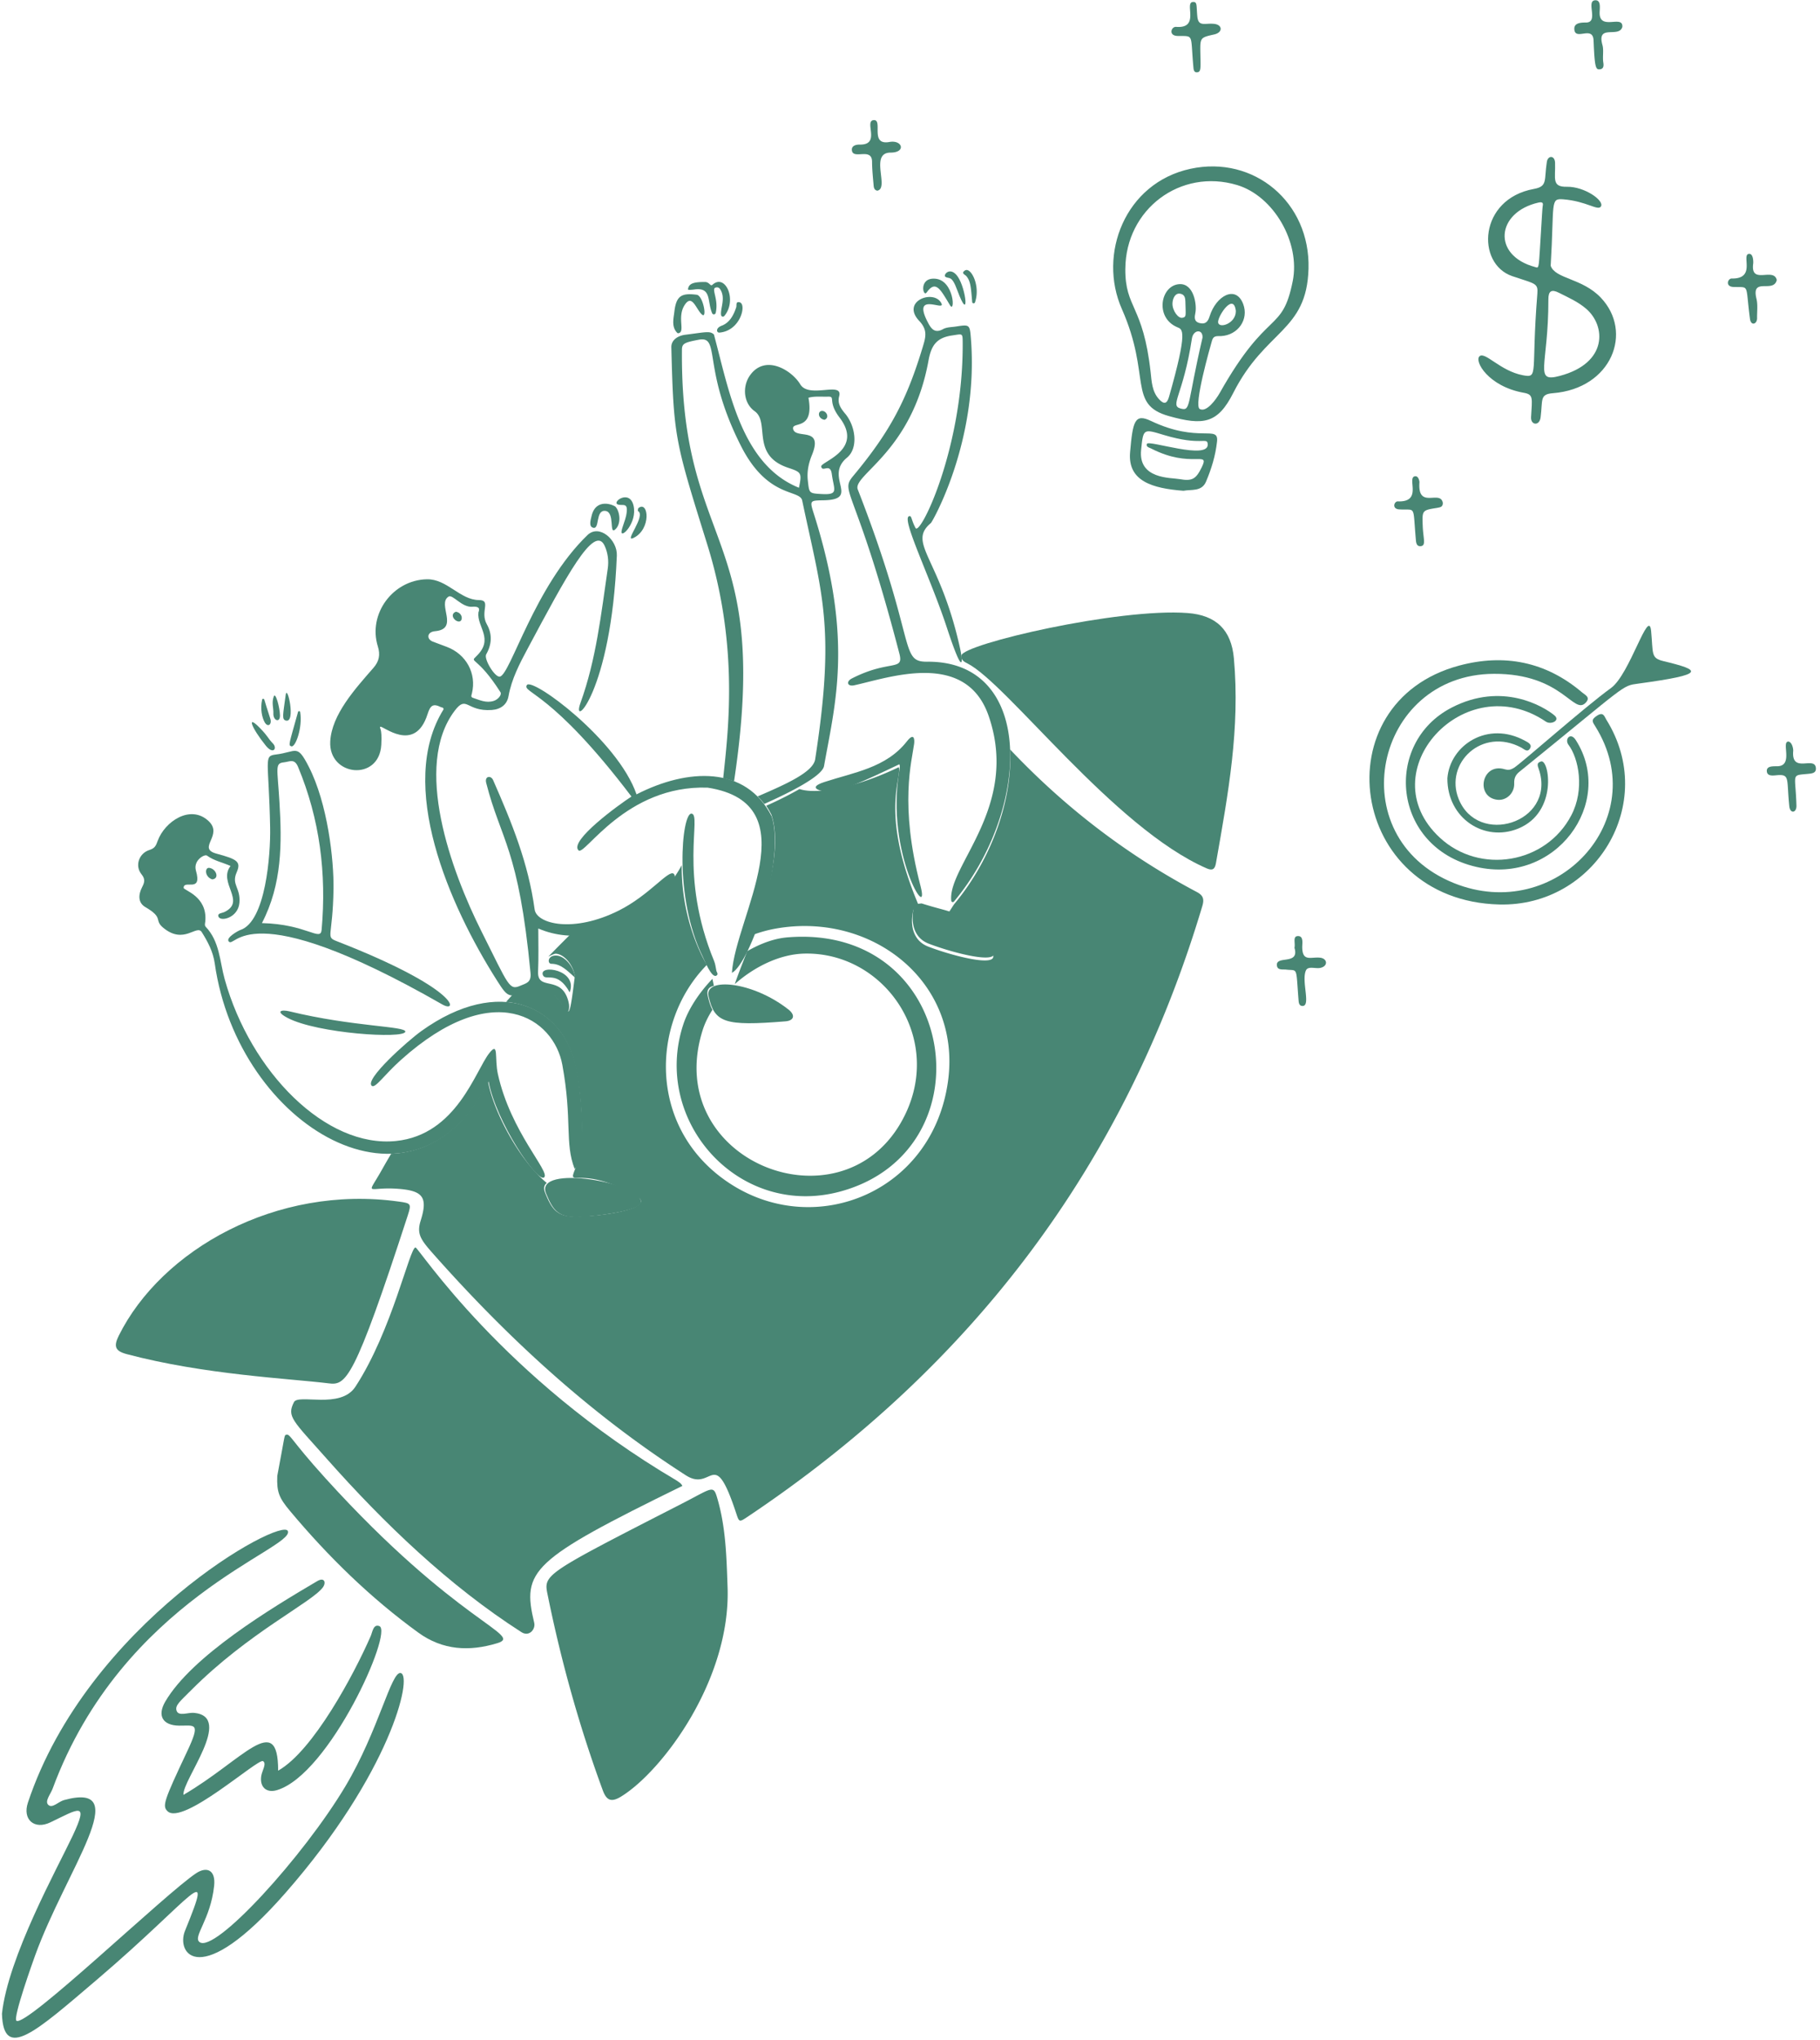 <svg xmlns="http://www.w3.org/2000/svg" width="390" height="437" fill="none" viewBox="0 0 390 437"><g fill="#488674" clip-path="url(#clip0_92_5900)"><path d="M146.224 318.27c-32.535 15.943-34.421 18.129-31.747 29.338.32 1.344-1.067 3.061-2.734 1.994-15.536-9.949-29.419-23.276-41.665-37.079-7.408-8.348-8.658-9.079-7.09-12.188.933-1.851 9.971 1.581 13.161-3.292 7.853-11.991 11.634-29.824 12.885-29.847.648-.012 18.493 27.853 55.94 49.914.418.325.927.51 1.252 1.16h-.002ZM260.561 184.884c-.228 1.298-.738 1.66-1.994 1.113-19.913-8.673-42.702-39.542-51.258-43.889-.648-.33-1.464-.738-1.298-1.715.417-2.448 33.648-10.207 48.479-9.084 6.071.458 9.374 3.568 9.918 9.732 1.328 15.06-1.169 28.648-3.847 43.843Z"/><path d="M70.4 296.301c-8.433-1.037-26.595-1.833-43.241-6.256-2.455-.652-2.868-1.618-1.715-3.939 9.13-18.376 33.752-32.395 60.02-28.734 2.597.362 2.743.419 1.9 3.012-11.565 35.585-13.255 36.376-16.963 35.919v-.002ZM.416 431.355c1.298-12.188 11.922-31.278 15.156-38.143 3.533-7.502 1.281-5.778-4.774-2.874-3.44 1.65-6.023-.602-4.82-4.218 12.765-38.369 54.537-61.405 55.71-58.165 1.376 3.806-35.384 14.515-50.424 55.198-.427 1.155-1.727 2.653-.927 3.43.869.846 2.178-.691 3.384-1.019 15.351-4.176.456 14.9-6.21 33.324-.334.924-4.815 13.387-3.985 13.95 2.097 1.419 32.01-27.324 38.514-31.609 2.266-1.491 4.204-.696 3.847 2.688-.77 7.274-4.592 10.893-3.15 12.05 3.238 2.603 22.332-18.357 31.282-33.369 7.132-11.961 9.831-24.767 11.864-24.24 2.6.673-2.229 21.455-24.748 47.135-18.45 21.038-23.421 12.832-21.506 8.112 6.387-15.734 2.19-7.503-18.864 10.428C7.626 435.223.744 441.504.419 431.355H.416ZM59.415 316.138c1.669-8.806 1.482-8.672 1.853-8.805.924-.335.876.931 8.483 9.314 28.256 31.157 42.594 33.558 36.799 35.317-5.977 1.812-11.68 1.528-16.916-2.27-10.288-7.464-19.333-16.31-27.483-26.047-2.365-2.826-2.874-4.077-2.734-7.507l-.002-.002Z"/><path d="M39.302 384.453c12.744-7.415 20.3-18.168 20.3-5.19 7.507-4.219 16.278-20.672 19.837-28.829.382-.876.553-2.637 1.853-2.132 3.008 1.168-10.654 31.724-21.923 35.13-2.316.701-3.766-.696-3.384-3.058.18-1.114 1.206-2.642.371-3.151-1.065-.65-17.241 13.949-20.484 10.706-1.113-1.113-.768-2.189 4.172-12.652 3.089-6.541 1.669-5.608-1.669-5.654-3.522-.048-4.725-2.13-2.966-5.145 5.707-9.775 22.808-20.072 32.58-25.816 1.54-.906 1.928.325 1.218 1.31-2.351 3.266-15.886 9.657-28.236 22.049-2.36 2.367-3.486 3.248-3.151 4.357.405 1.348 2.457.373 3.8.509 8.48.855-2.549 14.321-2.316 17.566h-.002Z"/><path fill-rule="evenodd" d="M203.756 194.748c-.186.289-.391.608-.592.916l-.011-.002c3.3 1.203 5.084 3.305 7.475 6.12.463.545.947 1.116 1.47 1.712 3.767 4.294-7.556 1.44-13.207-.742-3.476-1.342-3.857-5.009-3.197-7.694.182-.742.65-.835 1.251-.927-6.513-15.29-5.186-23.229-4.526-27.18.205-1.222.345-2.063.17-2.621-9.686 4.635-17.751 5.84-21.273 4.681a77.815 77.815 0 0 1-7.128 3.577c.402.6.778 1.244 1.126 1.935 2.299 7.146-.9 17.375-4.041 25.743a27.8 27.8 0 0 1 5.064-1.384c20.579-3.603 39.768 11.495 36.799 32.768-3.287 23.546-27.992 33.646-46.254 22.154-18.149-11.422-17.673-34.704-5.419-47.125-1.781-3.028-5.461-10.905-5.384-21.357-4.449 8.295-13.487 14.68-23.498 14.971-.176.005-.348.007-.516.007a341.159 341.159 0 0 0-4.568 4.608c.763-.388 1.392-.652 1.609-.628 1.714.092 3.66 2.225 4.077 4.774-1.072 8.651-1.199 8.448-2.356 6.604-1.092-1.743-3.104-4.952-7.701-3.545l-.067.02h-.001c-1.404.43-2.345.718-3.072.76-.518.57-1.032 1.14-1.542 1.71 7.451.682 13.401 5.799 15.025 14.542 1.042 5.603 2.081 15.542-.046 20.809-.946 2.342-.931 2.342.575 2.345 1.754.004 5.531.011 12.169 3.727l.005.002c5.029 2.819-7.556 4.495-11.496 4.495-5.236.465-6.359-1.386-7.832-4.958-.419-1.019-.277-1.715.325-2.179-5.933-4.865-11.447-15.339-12.606-21.782-5.17 10.523-12.736 15.211-20.742 15.529a128.429 128.429 0 0 0-1.88 3.241 73.6 73.6 0 0 1-1.445 2.459c-.64 1.054-.934 1.538-.8 1.741.112.17.532.14 1.308.083.916-.067 2.33-.171 4.321-.019 5.327.403 6.39 1.821 4.82 6.814-.95 3.019.102 4.209 3.243 7.74 19.8 22.243 37.604 36.541 53.578 46.81 2.195 1.41 3.578.807 4.713.311 1.844-.807 3.033-1.328 5.993 7.567l.09.27c.311.94.471 1.424.766 1.53.313.113.778-.198 1.734-.839l.052-.034c48.05-32.18 80.772-75.304 97.329-130.745.475-1.586.097-2.323-1.206-3.013h-.002c-18.203-9.641-31.173-21.207-40.013-30.548.616 10.409-3.745 23.327-11.96 33.169-.03.032-.33.497-.706 1.078Z" clip-rule="evenodd"/><path fill-rule="evenodd" d="M152.667 216.293c-.422-.783-.716-1.743-.983-2.902-.32-1.392.233-1.994 1.298-2.225a196.544 196.544 0 0 0-.325-1.499c-2.891 3.023-5.16 6.475-6.247 9.792-6.781 20.681 11.956 41.709 33.741 35.732 32.118-8.809 25.071-57.439-11.447-54.412l-.002.002c-2.794.232-5.755 1.318-8.589 2.964l-.532 1.365c-.842 2.161-1.596 4.093-2.128 5.679 4.2-3.719 9.647-6.414 14.909-6.534 17.518-.401 30.59 18.911 20.717 36.15v.002c-13.348 23.313-51.348 8.081-42.499-19.791.457-1.44 1.17-2.899 2.087-4.323Z" clip-rule="evenodd"/><path d="M155.909 339.96c.701 19.837-13.963 39.374-22.757 44.816-2.088 1.293-3.151.973-3.985-1.298-4.998-13.583-8.879-27.478-11.772-41.665-.936-4.587-1.45-4.29 28.642-19.696 6.346-3.25 6.786-4.085 7.554-1.577 1.952 6.38 2.088 12.931 2.316 19.42h.002ZM187.981 40.84c-.696-.138-.745-.742-.788-1.251-.146-1.669-.312-3.292-.325-4.958-.023-3.105-3.986-.417-4.311-2.363-.184-1.113.973-1.311 1.669-1.298 4.592.093.883-5.031 2.967-5.236 2.134-.21-.929 5.462 3.383 4.68 2.826-.513 3.615 2.271.279 2.271-4.635 0-.184 7.694-2.874 8.158v-.003ZM347.646 5.756c-.696 2.503-5.562-.729-4.264 3.893.313 1.116-.012 2.505.184 3.755.088.557.136 1.328-.696 1.436-.929.122-1.153-.279-1.39-6.164-.136-3.337-4.008.187-4.126-2.457-.058-1.298 1.344-1.399 2.457-1.39 2.921.023-.092-4.688 2.04-4.773 1.252-.051.945 1.668.927 2.641-.069 3.988 5.052.371 4.866 3.059h.002ZM257.223 11.455c.044 3.105.187 3.956-.696 4.032-.648.057-.745-.51-.788-.973-.692-7.364.23-6.749-3.384-6.813-2.04-.037-1.392-2.031-.325-1.946 5.189.41 1.715-5.177 3.568-5.329 1.021-.085.738.742.973 3.105.228 2.27 1.576 1.383 3.568 1.577 1.855.18 1.945 1.846.046 2.27-3.061.685-3.015.696-2.966 4.077h.004ZM309.178 107.718c0 .926-.602.926-1.206 1.065-3.243.509-3.229.509-3.105 3.847.104 2.779.789 4.269-.463 4.356-.696.049-.88-.463-.973-1.019-.742-8.065.141-6.613-3.614-6.859-1.62-.106-1.067-1.745-.279-1.715 5.419.205 1.856-5.087 3.661-5.376.834-.133.972 1.206.972 1.252-.463 5.979 4.495 1.531 5.007 4.449ZM380.737 59.981c-.696 2.92-5.507-.744-4.357 3.985.328 1.344.115 2.78.139 4.172.02 1.298-1.317 1.764-1.531.139-1.014-7.729 0-6.65-3.568-6.814-1.761-.08-1.206-1.823-.325-1.807 5.331.092 1.945-5.17 3.709-5.283.926-.06.924 1.761.88 2.086-.634 4.677 4.403.696 5.053 3.522ZM277.383 203.006c.232-.972-.418-2.441.696-2.503 1.3-.074.968 1.531.972 2.363.023 3.245 1.9 2.04 3.847 2.27 1.577.187 1.715 1.812.047 2.178-1.065.236-2.644-.465-3.105.556-1.026 2.268 1.159 7.74-.789 7.602-.65-.046-.744-.648-.788-1.206-.588-7.413-.094-6.283-2.641-6.58-.743-.088-1.842.184-1.994-.835-.344-2.321 4.912 0 3.755-3.847v.002ZM383.24 158.837c.788.138 1.055 1.574 1.019 1.994-.443 5.043 4.729.927 4.865 3.755.046.973-.786 1.079-1.576 1.159-3.886.39-2.792-.23-2.596 6.814.044 1.576-1.355 1.809-1.53.138-.595-5.696.138-6.809-2.363-6.673-.88.049-2.406.417-2.457-.88-.044-1.114 1.39-1.003 2.27-1.019 3.525-.069.743-5.329 2.363-5.283l.005-.005ZM149.283 63.132c-3.29-.428-4.38.282-4.774 3.615-.175 1.484-.662 3.254.602 4.54a.352.352 0 0 0 .232.093c1.577-.233-.281-3.338 1.298-5.933 1.667-2.736 2.522.866 3.801 1.945 1.134.957.233-4.082-1.159-4.264v.004Z"/><path d="M152.666 61c-.459.422-.602-.602-1.623-.602-2.316 0-3.476.28-3.614 1.577-.046.233 1.298.046 1.577 0 3.522-.371 2.501 2.667 3.614 5.145.145.322.652.279.742-.092.683-2.866-.979-5.12-.046-5.424.461-.15.784.002 1.019.371 1.228 1.916-.032 4.078.184 5.516a.392.392 0 0 0 .696.184c2.826-3.386.208-9.199-2.549-6.673V61Z"/><path fill-rule="evenodd" d="M179.824 84.868c-.42 1.577.375 2.637 1.297 3.755l.003-.003c2.284 2.771 2.805 7.397.371 9.41-2.306 1.905-1.838 3.964-1.455 5.644.447 1.967.776 3.413-3.598 3.486h-.016c-2.904.048-2.937.048-2.024 2.92 7.731 24.324 5.19 37.87 2.86 50.294a413.661 413.661 0 0 0-.682 3.701c-.388 2.18-7.253 5.646-12.806 8.123a15.197 15.197 0 0 0-1.418-1.611l.145-.063c5.653-2.449 11.744-5.088 12.178-7.885v.002c3.875-25.038 2.057-33.312-1.35-48.822-.452-2.057-.932-4.241-1.43-6.609-.171-.813-1.039-1.127-2.332-1.596-2.609-.945-6.949-2.517-10.783-10.083-4.409-8.699-5.391-14.745-5.988-18.42-.554-3.41-.777-4.781-3.096-4.338-2.919.56-3.557.789-3.569 2.087-.167 18.772 3.433 28.526 6.905 37.935 4.542 12.308 8.867 24.027 4.258 54.572a16.047 16.047 0 0 0-2.327-.671l.144-1.356c1.102-10.27 2.977-27.759-3.558-48.725l-.308-.987c-6.607-21.192-6.907-22.155-7.386-41.234-.04-1.623 1.484-2.501 2.966-2.688.774-.097 1.439-.187 2.017-.265 2.708-.367 3.459-.469 4.147.22.36 1.338.713 2.724 1.073 4.135 2.877 11.293 6.184 24.271 17.141 28.678.65-3.151.553-3.328-2.271-4.264-5.005-1.66-5.32-4.942-5.593-7.789-.172-1.797-.328-3.421-1.637-4.354-2.409-1.715-2.674-5.32-.973-7.694 3.273-4.568 8.941-1.065 10.753 1.945.956 1.59 3.288 1.389 5.256 1.22 1.937-.167 3.52-.303 3.086 1.33Zm-2.972 15.48c-.411.081-.775.153-.875-.417l.002-.002c-.045-.255.506-.602 1.278-1.087 2.321-1.46 6.632-4.172 2.661-9.387-1.439-1.889-1.549-3.06-1.612-3.73-.054-.582-.074-.79-.891-.765-.399.012-.801.006-1.204 0-1.003-.016-2.009-.032-2.968.233.872 4.858-1.066 5.427-2.329 5.797-.617.18-1.072.314-.963.876.167.853 1.105.99 2.096 1.133 1.702.246 3.56.515 1.936 4.475-.703 1.712-1.093 3.522-.881 5.424.157 1.408.215 2.099.59 2.459.365.349 1.029.385 2.377.461 3.017.17 2.884-.5 2.48-2.527a26.462 26.462 0 0 1-.302-1.737c-.191-1.442-.837-1.315-1.395-1.206Z" clip-rule="evenodd"/><path d="M200.449 59.702c-3.661-.33-2.649 4.029-1.9 2.966 1.932-2.745 2.925-.79 5.007 2.688 1.162 1.945.927-5.29-3.105-5.654h-.002ZM205.222 59.239c-1.622-2.317-3.197-.325-2.641.046.834.555 1.318-.47 2.549 2.874 2.688 7.307 1.946-.276.092-2.92Z"/><path d="M198.688 141.737c-6.071.048-2.093-4.105-14.877-36.892-1.21-3.102 11.597-7.97 15.156-27.623.603-3.338 1.809-4.905 5.098-5.375 2.225-.318 2.213-.602 2.225 1.669.115 22.478-9.131 41.388-10.103 39.579-.973-1.81-.795-2.796-1.436-2.503-1.547.705 4.642 13.159 8.157 23.868 3.529 10.75 3.488 7.459 2.828 4.448-4.282-19.527-11.414-22.531-6.255-26.88.327-.277 10.303-17.698 8.574-39.487-.242-3.06-.276-3.05-3.243-2.596-.927.143-1.936.113-2.734.556-1.83 1.018-2.588-.19-3.243-1.436-3.536-6.738 3.711-2.32 2.921-4.032-1.478-3.201-8.826-.585-4.774 3.709 1.844 1.955 1.388 3.476.742 5.608-3.404 11.255-6.954 18.074-14.876 27.577-3.013 3.614.514 2.144 9.872 38.051 1.014 3.895-2.021 1.196-10.149 5.329-1.348.687-.975 1.796.464 1.482 7.355-1.592 23.93-7.652 28.828 6.581 6.696 19.459-8.851 32.118-8.019 39.579a.326.326 0 0 0 .555.185c16.5-19.697 17.472-51.579-5.7-51.4l-.011.003ZM197.482 193.506c8.296 2.641 6.968.68 14.738 9.363 3.808 4.257-7.373 1.498-13.207-.743-3.479-1.334-3.822-4.999-3.197-7.694.193-.832.88-.834 1.668-.926h-.002ZM158.505 64.755c-.925-.242-.604.647-.743 1.065-.562 1.712-1.431 3.307-3.104 3.939-1.386.523-1.114 1.53-.51 1.482 4.543-.36 5.89-6.088 4.357-6.489v.003ZM208.929 64.755c-.093.325-.602.279-.602-.092-.279-3.105-.316-4.41-1.252-5.516-.276-.327-1.159-.602-.371-1.16 1.252-1.018 3.476 3.151 2.225 6.768ZM176.673 89.92c-1.531-.278-1.482-2-.418-1.899.927.088 1.531 1.483.418 1.9Z"/><path d="M192.709 163.704c-7.747 3.702-12.528 5.919-15.727 5.868-.388-.007-4.479-.707-.353-2.06 6.334-2.079 13.244-3.02 17.702-8.713 1.572-2.008 1.674-.369 1.556.518-.488 3.686-3.204 13.047 1.362 30.433 2.215 8.439-7.576-6.945-4.54-24.656.205-1.201.092-1.114 0-1.39ZM144.368 187.157c-1.104-.936-5.149 4.532-11.679 7.832-9.787 4.945-17.696 2.919-18.122-.184-1.365-9.969-4.85-18.479-8.9-27.715-.468-1.065-1.86-.879-1.482.601 3.144 12.344 6.963 13.987 9.501 40.739.194 2.037-.973 2.18-2.132 2.687-2.452 1.072-2.503.093-8.342-11.541-6.629-13.207-14.687-35.531-5.792-47.319 2.63-3.485 2.457.201 7.97-.184 1.902-.134 3.255-1.158 3.569-2.921.668-3.75 2.41-7.044 4.171-10.335 8.158-15.248 14.252-26.778 16.454-21.875.689 1.533.892 3.199.647 4.866-1.415 9.697-2.482 19.473-5.838 28.734-2.118 5.846 6.59-1.902 7.786-31.562.134-3.338-3.757-6.816-6.304-4.357-11.366 10.974-16.497 29.905-18.77 30.311-1.065.191-3.473-3.799-2.92-4.774 1.21-2.129 1.339-4.308.138-6.442-1.535-2.732 1.065-5.175-1.715-5.191-4.031-.023-6.813-4.536-11.124-4.449-7.323.148-12.675 7.455-10.52 14.367.563 1.805.282 3.202-.926 4.59-3.928 4.506-8.948 10.01-9.269 15.757-.42 7.507 10.49 8.664 10.938.742.216-3.847-.466-3.476-.233-3.847.322-.512 7.408 5.931 10.148-2.734.602-1.902 1.206-2.316 2.875-1.482.233.092.555.046.555.463-10.056 16.128 1.158 41.944 11.496 58.165 2.362 3.708 2.498 3.6 6.626 2.316 6.344-1.971 7.648 4.495 8.434 4.541.464-.788.418-1.623.185-2.503-1.521-5.749-6.68-2.04-6.489-6.35.136-3.059.046-6.118.046-9.223 15.202 6.535 31.394-9.706 29.013-11.725l.005.002Zm-51.63-49.73c-1.394-.544-1.249-2.073.464-2.225 5.333-.47.378-5.827 2.92-7.415.883-.551 2.828 2.37 5.099 2.178 1.067-.09 1.761.139 1.297 1.206-.371 3.151 3.449 5.672-.463 9.409-1.494 1.427.194-.143 5.191 7.694.325.509-.461 1.537-1.436 1.853-1.618.523-3.015-.177-4.449-.648-.557-.182-.332-.557-.232-.972 1.03-4.239-1.218-8.402-5.424-9.965-.977-.362-1.996-.733-2.967-1.113v-.002Z"/><path d="M136.397 170.146c-4.031-11.68-22.439-25.171-23.497-23.405-1.025 1.71 5.219 1.212 22.414 23.875-2.595 1.669-13.454 9.524-11.338 11.534 1.307 1.243 10.148-14.042 27.669-13.44 22.015 3.43 5.933 27.669 5.191 39.674 3.939-2.086 11.541-24.286 8.528-33.508-5.516-10.937-18.029-10.336-28.967-4.728v-.002ZM168.932 216.216c-7.701-6.05-18.039-6.949-17.101-2.828 1.284 5.656 3.379 6.449 16.499 5.375 1.762-.145 2.213-1.284.602-2.549v.002Z"/><path d="M153.498 208.985c.555-.325.046-.742 0-1.113-.138-.648-.194-1.342-.463-1.994-7.667-18.576-2.55-31.461-4.866-31.608-2.086-.132-3.827 17.923 2.411 30.635.292.595 1.899 4.679 2.92 4.078l-.002.002ZM132.366 108.043c1.065.417 2.429-.701 1.807 2.411-.194.972-.795 2.316-.973 3.243-.385 1.989 3.458-1.664 2.549-5.424-.85-3.517-4.681-.74-3.383-.233v.003ZM135.747 115.228c3.859-1.877 3.227-7.994 1.114-6.443-.187.136-.139.325-.185.648 1.9.973-3.144 6.874-.926 5.792l-.003.003Z"/><path d="M127.129 113.049c1.443.35.415-3.875 2.595-3.614 2.084.249.786 5.048 2.04 4.031 1.434-1.162 1.091-3.872.139-4.912-.332-.364-4.207-2.058-5.145 1.994-.203.876-.645 2.257.371 2.503v-.002ZM116.33 208.847c.546 1.441 3.059-1.16 5.746 3.709 1.854-4.866-6.643-6.067-5.746-3.709Z"/><path d="M119.248 204.675c-1.945-.099-1.994 1.761-1.113 1.761 2.132 0 3.429 1.531 5.144 3.013-.371-2.549-2.316-4.686-4.031-4.774ZM98.208 133.117c1.019.184 1.113-1.807-.51-2.086-1.297.463-.509 1.899.51 2.086ZM104.697 231.648c-15.803 32.072-53.695 9.764-58.674-25.258-.362-2.55-1.475-4.64-2.78-6.722-1.106-1.765-3.803 2.785-8.295-.972-1.994-1.667.205-2.073-3.801-4.403-1.614-.941-1.512-2.678-.696-4.264.52-1.015.73-1.706-.139-2.78-1.454-1.793-.55-4.481 1.715-5.191 1.162-.364 1.392-.927 1.761-1.945 1.492-4.122 7-7.881 10.891-4.265 3.292 3.059-2.595 5.837 1.715 6.999 4.451 1.2 5.33 1.714 4.31 4.031-1.159 2.641.881 3.243.602 6.488-.279 3.246-4.07 4.122-4.494 2.967-.275-.745.744-.733 1.251-.973 4.813-2.284-1.436-6.304 1.344-9.872-1.761-.788-3.561-1.122-5.053-2.224-.507-.374-3.005 1.018-2.362 3.243 1.404 4.863-2.619 1.807-2.642 3.66-.007.555 5.17 1.768 4.636 7.231-.042.417-.185.788.092 1.113 3.012 3.151 3.003 7.418 4.077 11.263 5.558 19.85 21.693 36.16 36.707 34.62 13.024-1.334 17.011-15.107 20.022-18.864 2.042-2.547 1.058 1.16 1.807 4.541 2.752 12.426 11.26 20.9 9.918 22.107-1.438 1.296-10.335-11.958-11.91-20.53h-.002Z"/><path d="M71.466 190.353c-.15 10.52-1.8 10.271.742 11.263 26.302 10.248 26.049 15.524 22.57 13.532-42.573-24.364-44.368-11.61-45.79-13.532-.59-.798 2.085-2.273 2.503-2.411 5.46-1.789 6.504-16.223 6.396-21.923-.281-14.692-1.482-15.338 1.206-15.665 4.497-.549 4.515-2.374 7.044 2.549 4.11 8.001 5.416 20.068 5.329 26.185v.002Zm-15.34 7.369c9.64.233 12.56 4.032 12.793 1.437 1.072-12.051-.388-23.714-5.053-34.9-.774-1.861-1.807-1.1-3.012-.973-1.992.207-1.418 1.111-.973 8.482.532 8.805.601 17.567-3.755 25.954ZM123.142 250.371c-2.179-5.562-.471-10.425-2.642-22.291-1.814-9.916-14.674-18.934-34.621-1.019-3.566 3.202-5.472 6.122-6.21 5.516-1.63-1.337 7.646-9.596 10.612-11.726 16.726-12.011 30.74-5.472 33.324 8.342.885 4.728 2.316 18.631-.463 21.181v-.003ZM124.856 260.615c-5.237.463-6.352-1.39-7.832-4.958-2.692-6.486 21.031-2.273 20.3 1.945-.33 1.9-10.52 2.967-12.468 3.013ZM62.057 216.632c13.62 3.316 25.037 3.154 24.795 4.358-.318 1.574-18.83.375-25.173-2.935-2.792-1.455-1.418-1.861.378-1.425v.002ZM56.172 149.846c-.443 2.014-.01 3.879.532 4.838.687 1.215 1.57.505 1.245-.657-.191-.684-.636-1.881-1.312-4.181-.092-.233-.412-.231-.463 0h-.002ZM58.58 152.812c-.068 1.553 1.45 2.095 1.416.421-.037-1.721-.952-5.043-1.323-4.082-.519 1.342-.041 2.503-.092 3.661ZM58.482 159.247c1 1.04.076 2.451-1.522.471-3.098-3.841-4.206-6.8-1.302-3.822 1.902 1.948 1.643 2.123 2.824 3.354v-.003ZM63.866 152.49c.046-.233.42-.233.464.046.532 3.333-1.021 7.609-1.9 7.323-.696-.226-.51-.371 1.436-7.369ZM61.222 148.827c.316-2.365 2.227 6.066.046 5.516-.926-.236-.62-1.208-.046-5.516ZM45.465 188.359c-1.669-.555-1.622-2.687-.555-2.457 1.436.233 2.178 2.317.555 2.457ZM321.274 193.737c-32.396-.821-38.099-43.253-8.62-51.166 9.685-2.6 18.608-.862 26.371 5.746.65.553 1.858 1.023.789 2.178-2.63 2.838-4.912-6.228-19.697-6.163-25.629.11-33.044 34.946-8.574 44.816 21.828 8.805 42.781-13.616 30.311-33.554-.607-.971-.985-1.406.325-2.271 1.426-.942 1.611.146 2.039.835 11.189 17.944-2.457 40.098-22.941 39.579h-.003Z"/><path d="M311.077 151.562c-14.738 7.6-12.793 29.94 5.237 34.112 17.055 3.986 29.848-13.719 21.411-27.067-1.173-1.96-2.524-.254-1.622.926 2.178 2.875 3.522 9.547.601 15.109-5.423 10.382-19.604 12.745-28.178 4.774-15.197-14.093 5.345-36.652 22.75-24.839 1.049.713 3.151-.237 1.814-1.348-2.277-1.895-11.188-7.263-22.015-1.667h.002Z"/><path d="M356.405 141.596c-2.687-.648-2.132-1.577-2.595-6.443-.51-5.191-4.541 9.317-8.621 12.238-5.624 4.054-19.244 16.114-20.715 17.036-.885.555-1.332.532-2.04.343-4.958-1.484-6.35 5.979-1.577 6.535 1.9.233 3.707-1.39 3.615-3.522-.046-1.203.371-1.899 1.205-2.547 23.359-18.91 21.736-18.306 25.445-18.818 14.646-1.994 13.394-2.874 5.283-4.82v-.002Z"/><path d="M310.151 166.715c.555-7.136 8.68-12.456 16.686-8.019.507.281 1.565.736 1.018 1.623-.567.92-1.249.136-1.853-.184-8.415-4.486-16.508 3.34-13.44 10.983 4.112 10.248 20.514 5.135 17.333-5.887-.32-1.113-.834-1.759.325-2.132 1.715-.553 3.721 10.831-4.866 14.367-7.265 2.992-15.247-2.178-15.201-10.753l-.002.002ZM280.395 57.57c-.382 13.487-9.222 12.977-16.128 26.602-3.335 6.58-6.398 7.01-13.765 4.958-8.948-2.49-3.73-8.538-10.103-22.942-5.172-11.688.643-26.998 14.692-30.031 13.62-2.944 25.71 7.182 25.304 21.41v.003Zm-39.256 0c-.055 8.575 3.815 7.655 5.424 22.153.221 1.994.29 4.159 1.807 5.793.982 1.058 1.669 1.113 2.132-.51 4.135-14.503 2.872-14.454 1.761-14.922-4.877-2.06-3.568-8.987.463-9.222 3.105-.183 3.764 4.404 3.43 6.117-.18.929-.371 1.906.927 2.224 1.344.33 1.811-.46 2.132-1.482 1.362-4.35 5.603-6.765 7.185-2.595 1.247 3.291-1.114 6.661-4.728 6.86-.788.043-1.627-.187-1.945.926-.425 1.482-3.988 13.952-2.642 14.692 1.436.79 3.474-1.994 4.31-3.476 10.311-18.274 13.342-12.562 15.619-23.914 1.664-8.298-4.089-18.226-11.91-20.577-12.159-3.656-23.88 5.191-23.96 17.935l-.005-.002Zm16.545 14.738c.093-1.9-1.98-1.712-2.27.185-1.869 12.246-4.864 14.36-2.411 15.017 2.227.594 1.298-.696 4.681-15.202Zm-3.669-7.648c-.019-.832-.139-1.6-1.15-1.758-1.017-.162-1.582.972-1.623 2.085-.053 1.483 1.251 3.384 2.224 3.06.77-.185.616-.441.546-3.387h.003Zm10.808 1.948c-.463-4.032-3.757.926-3.801 2.316-.051 1.623 3.847.464 3.801-2.316ZM253.607 105.122c-6.627-.51-11.984-2.038-11.447-8.25.579-6.719 1.024-8.349 4.449-6.721 10.299 4.893 14.591.74 14.183 4.448-.332 3.013-1.204 5.841-2.363 8.575-.924 2.178-3.151 1.623-4.82 1.945l-.002.003Zm5.191-10.01c-.141-1.578-1.351.486-9.409-1.946-4.407-1.33-4.398-1.39-4.866 3.197-.643 6.304 6.35 5.924 8.203 6.256 2.782.497 3.564-.003 4.82-2.596 1.754-3.619-2.321.427-10.845-3.94-.461-.234-1.203-.368-.927-1.018.374-.88 13.344 3.617 13.024.046ZM332.292 56.939c.992 2.812 6.726 2.618 10.719 6.797 7.042 7.372 2.362 19.491-10.244 20.485-2.874.226-2.155 1.387-2.641 5.19-.242 1.9-2.135 1.67-2.04-.046.228-4.125.555-4.856-1.577-5.236-7.606-1.358-10.66-6.814-9.455-7.833 1.206-1.019 4.446 3.165 9.269 4.078 3.473.659 1.731-.367 3.104-17.38.194-2.409-.368-2.14-5.375-3.847-7.782-2.653-7.224-16.518 4.635-18.678 3.015-.548 2.163-1.855 2.78-5.792.226-1.438 1.706-1.436 1.761.184.118 3.384-.788 5.21 2.55 5.145 3.754-.071 8.067 2.969 7.277 4.218-.646 1.021-3.015-1.122-8.066-1.53-2.872-.23-1.894.631-2.701 14.245h.004Zm1.96 23.575c10.331-2.752 9.861-10.739 5.654-14.367-1.766-1.523-3.806-2.4-5.839-3.43-1.627-.825-2.272-.37-2.27 1.39.023 14.367-3.248 17.926 2.457 16.407h-.002Zm-3.681-36.336c.124-.55.122-1.02-.906-.786-9.043 2.06-10.015 11.327-.696 13.812.468.124.645.32.797-.913.166-1.341.706-11.67.805-12.11v-.003Z"/></g><defs><clipPath id="clip0_92_5900"><path fill="#fff" d="M0 0h390v437H0z"/></clipPath></defs></svg>